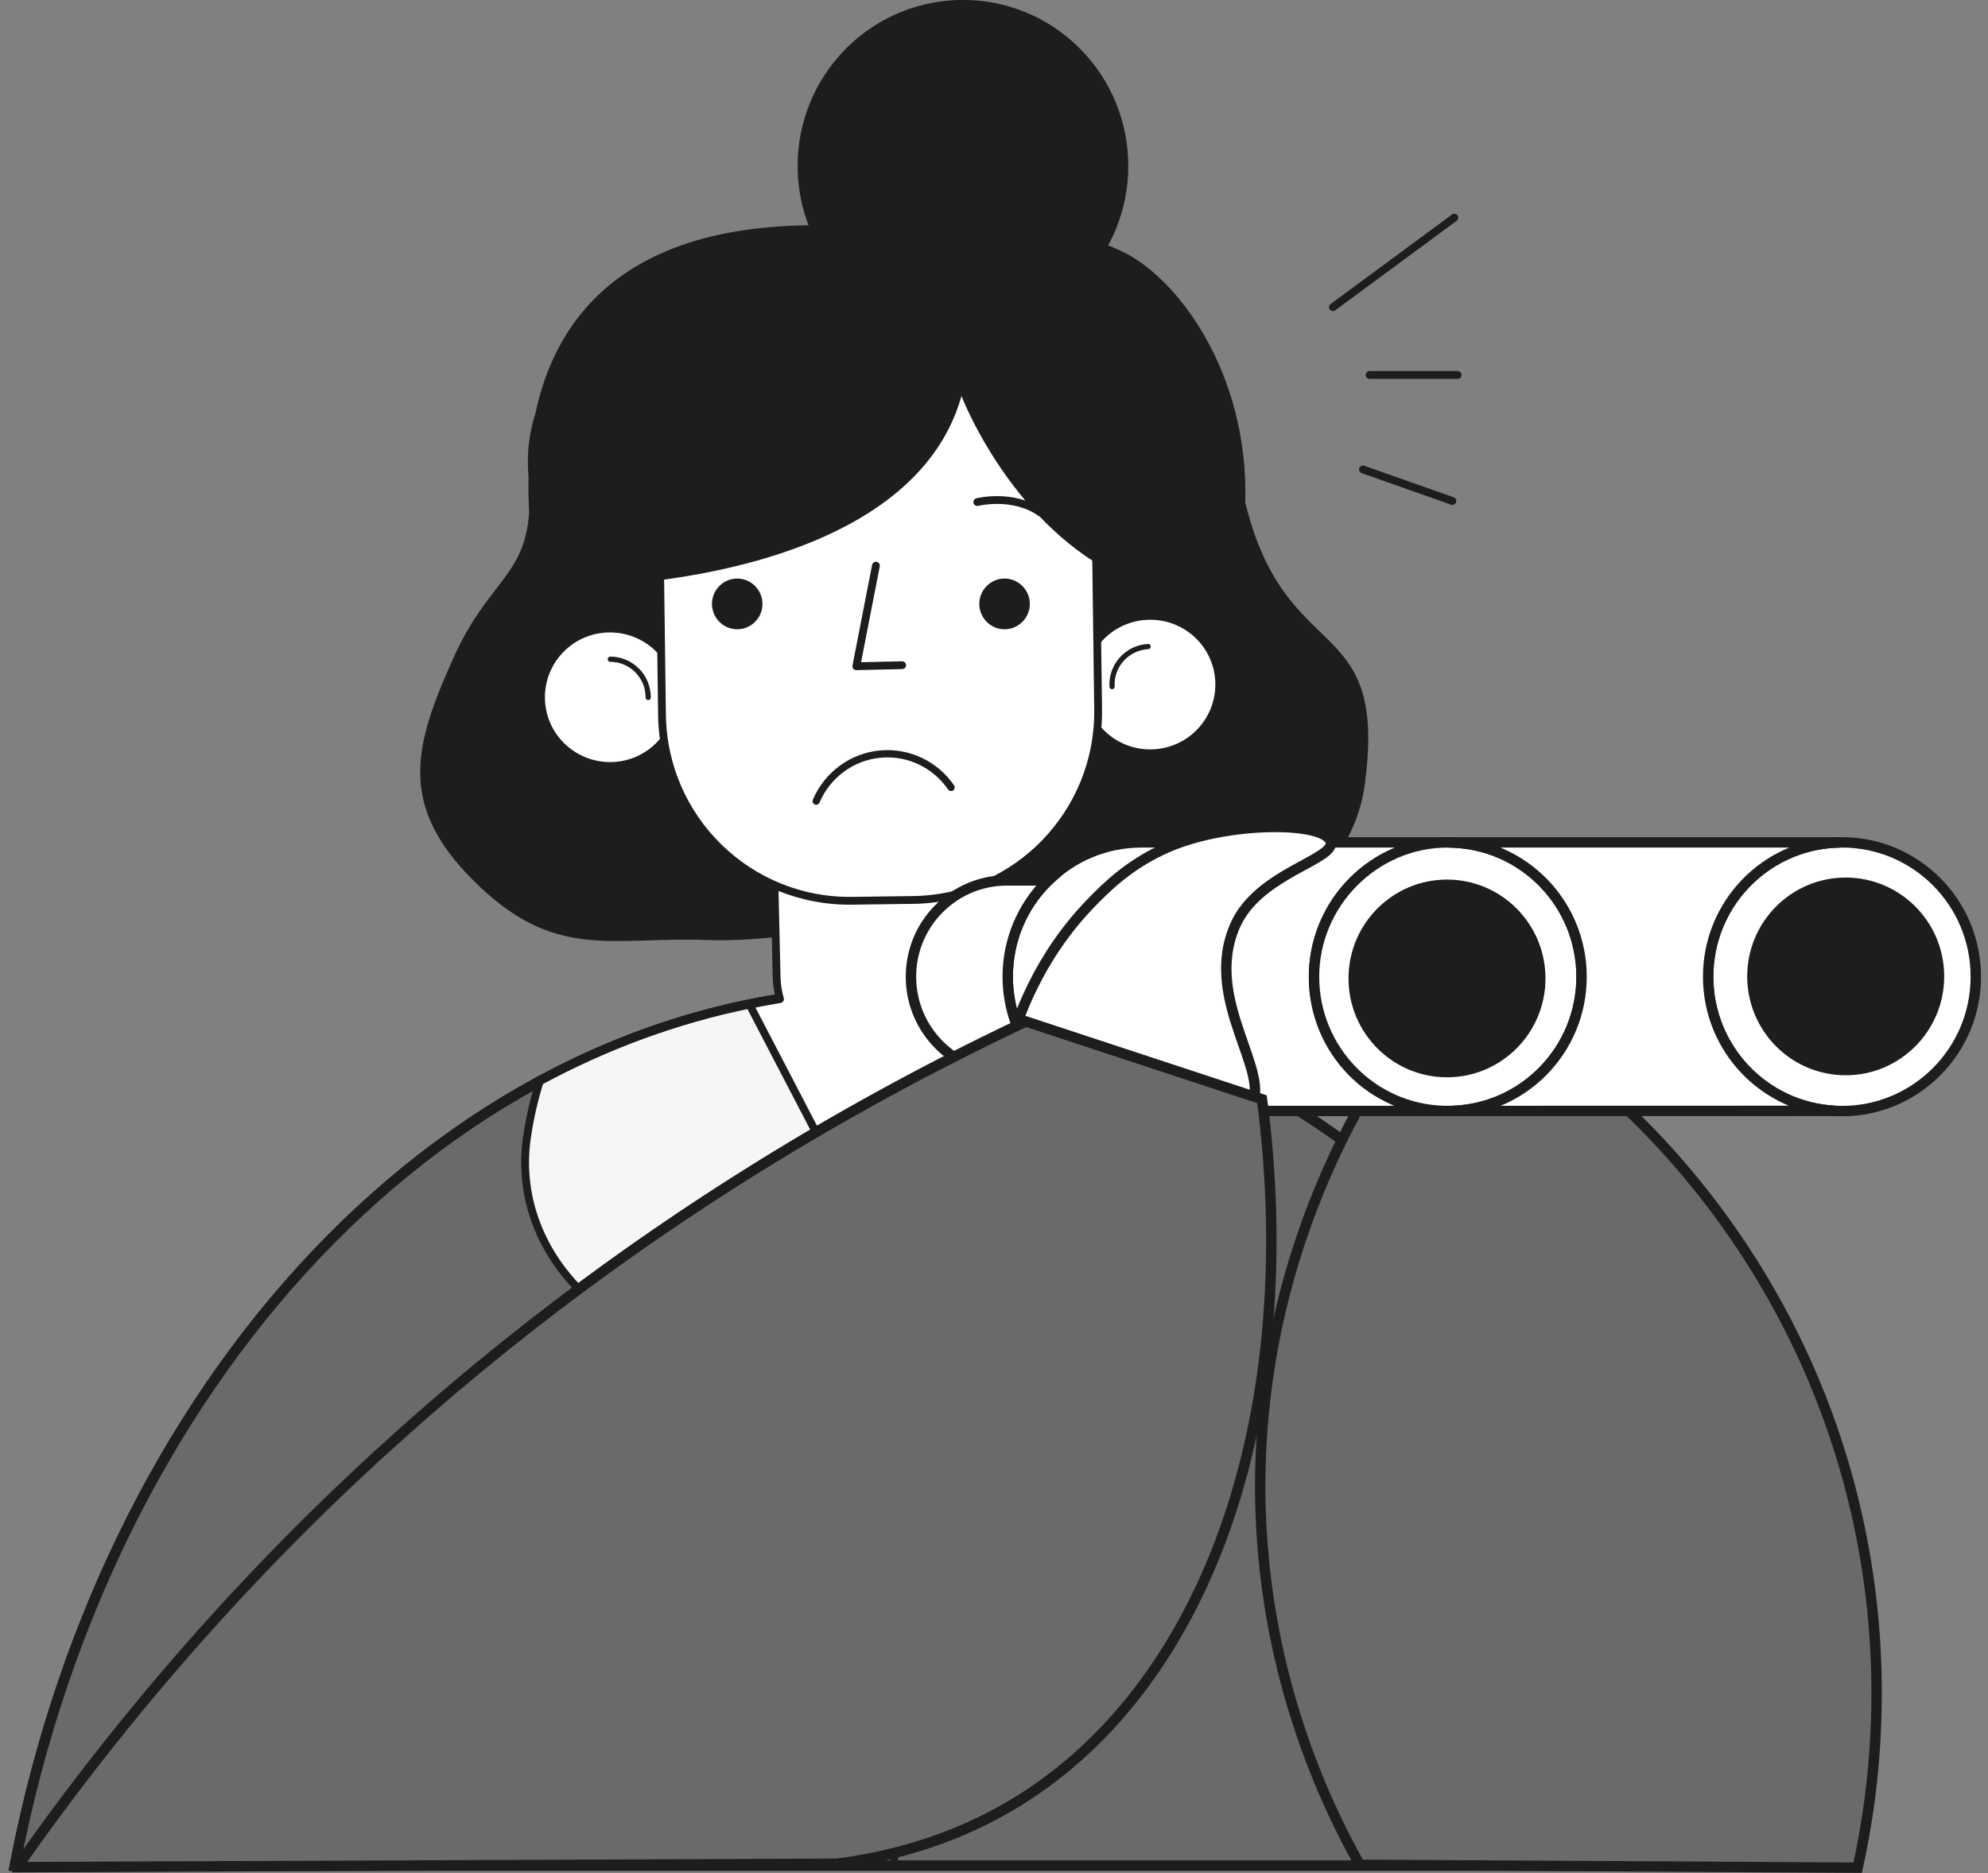 <svg width="191" height="180" viewBox="0 0 191 180" fill="none" xmlns="http://www.w3.org/2000/svg">
<rect x="0" y="0" width="191" height="180" fill="#808080" stroke="none"/>
<g id="Layer 1">
<g id="Group">
<g id="Group_2">
<path id="Vector" d="M170.395 179.283C161.158 130.994 126.838 95.135 85.911 95.135C44.984 95.135 10.664 130.994 1.426 179.283H170.395Z" fill="white" stroke="#1D1D1D" stroke-miterlimit="10"/>
<path id="Vector_2" d="M170.395 179.283C161.158 130.994 126.838 95.135 85.911 95.135C44.984 95.135 10.664 130.994 1.426 179.283H170.395Z" fill="#6A6A6A" stroke="#1D1D1D" stroke-miterlimit="10"/>
<g id="Group_3">
<path id="Vector_3" d="M31.555 149.722V179.283H140.266V149.722" stroke="#1D1D1D" stroke-width="0.75" stroke-linecap="round" stroke-linejoin="round"/>
<path id="Vector_4" d="M85.911 122.792V179.283" stroke="#1D1D1D" stroke-width="0.75" stroke-linecap="round" stroke-linejoin="round"/>
</g>
</g>
<g id="Group_4">
<g id="Group_5">
<path id="Vector_5" d="M103.75 27.227C109.954 20.997 109.954 10.896 103.75 4.666C97.547 -1.564 87.489 -1.564 81.285 4.666C75.081 10.896 75.081 20.997 81.285 27.227C87.489 33.457 97.547 33.457 103.75 27.227Z" fill="#1D1D1D"/>
<path id="Vector_6" d="M131.151 75.168C133.302 58.682 123.534 64.263 119.639 48.289C119.639 48.289 119.639 48.279 119.639 48.269C119.996 35.951 113.206 26.633 107.628 24.073C99.522 20.346 92.497 23.08 92.497 23.08C63.908 17.806 53.946 27.923 51.448 39.699C50.877 41.501 50.571 43.528 50.775 45.77C50.775 45.791 50.775 45.812 50.775 45.832C50.755 46.968 50.775 48.105 50.836 49.221C50.439 55.385 46.86 55.908 43.607 63.137C39.825 71.523 38.152 77.277 45.432 84.568C53.212 92.381 58.585 90.015 67.823 90.333C70.749 90.435 73.339 90.2 75.715 89.923C76.724 90.21 77.764 90.466 78.876 90.66C83.158 91.408 87.124 91.428 90.764 90.916C99.37 93.446 128.775 93.456 131.161 75.178L131.151 75.168Z" fill="#1D1D1D"/>
</g>
<g id="Group_6">
<path id="Vector_7" d="M83.77 122.792H88.256L103.989 97.562C101.348 96.855 98.666 96.282 95.934 95.883C96.158 95.094 96.27 94.265 96.25 93.394L96.056 84.916C95.954 80.329 92.161 76.694 87.593 76.806L82.495 76.929C77.927 77.032 74.308 80.841 74.42 85.428L74.614 93.906C74.634 94.644 74.746 95.34 74.94 96.016C73.115 96.313 71.31 96.692 69.516 97.122L83.77 122.792Z" fill="white" stroke="#1D1D1D" stroke-width="0.75" stroke-linecap="round" stroke-linejoin="round"/>
<g id="Group_7">
<path id="Vector_8" d="M86.145 122.792C86.145 122.792 90.132 129.796 101.429 129.96C112.726 130.123 122.851 120.621 121.189 109.276C120.904 107.32 120.475 105.538 119.966 103.91C113.603 100.47 106.843 97.971 99.808 96.538L86.145 122.782V122.792Z" fill="#F6F6F6" stroke="#1D1D1D" stroke-width="0.75" stroke-linecap="round" stroke-linejoin="round"/>
<path id="Vector_9" d="M50.632 109.276C48.97 120.622 59.105 130.124 70.392 129.96C81.69 129.796 85.676 122.792 85.676 122.792L72.014 96.549C64.978 97.982 58.218 100.48 51.856 103.921C51.346 105.549 50.918 107.331 50.632 109.286V109.276Z" fill="#F6F6F6" stroke="#1D1D1D" stroke-width="0.75" stroke-linecap="round" stroke-linejoin="round"/>
</g>
</g>
<g id="Group_8">
<g id="Group_9">
<g id="Group_10">
<g id="Group_11">
<path id="Vector_10" d="M51.978 66.956C51.948 70.601 54.904 73.581 58.565 73.612C62.225 73.642 65.213 70.704 65.243 67.058C65.274 63.413 62.317 60.434 58.657 60.403C54.996 60.372 52.009 63.311 51.978 66.956Z" fill="white" stroke="#1D1D1D" stroke-width="0.75" stroke-miterlimit="10"/>
<path id="Vector_11" d="M62.276 67.028C62.286 65.01 60.665 63.362 58.636 63.352" stroke="#1D1D1D" stroke-width="0.5" stroke-linecap="round" stroke-linejoin="round"/>
</g>
<g id="Group_12">
<path id="Vector_12" d="M117.131 65.43C117.325 69.076 114.521 72.188 110.861 72.383C107.2 72.578 104.08 69.792 103.886 66.147C103.693 62.502 106.497 59.389 110.157 59.194C113.817 59 116.937 61.785 117.131 65.43Z" fill="white" stroke="#1D1D1D" stroke-width="0.75" stroke-miterlimit="10"/>
<path id="Vector_13" d="M106.843 65.983C106.731 63.966 108.291 62.246 110.31 62.133" stroke="#1D1D1D" stroke-width="0.5" stroke-linecap="round" stroke-linejoin="round"/>
</g>
</g>
<path id="Vector_14" d="M81.131 30.837L86.983 30.759C96.933 30.627 105.115 38.628 105.247 48.621L105.505 68.146C105.637 78.139 97.669 86.355 87.719 86.488L81.867 86.566C71.916 86.698 63.735 78.697 63.603 68.704L63.345 49.179C63.213 39.186 71.18 30.97 81.131 30.837Z" fill="white" stroke="#1D1D1D" stroke-width="0.75" stroke-miterlimit="10"/>
</g>
<g id="Group_13">
<g id="Group_14">
<path id="Vector_15" d="M73.257 58.078C73.237 59.42 72.126 60.495 70.79 60.474C69.454 60.454 68.384 59.338 68.404 57.996C68.424 56.655 69.536 55.58 70.871 55.6C72.207 55.621 73.278 56.737 73.257 58.089V58.078Z" fill="#1D1D1D"/>
<path id="Vector_16" d="M98.941 58.078C98.921 59.42 97.809 60.495 96.474 60.474C95.138 60.454 94.067 59.338 94.088 57.996C94.108 56.655 95.22 55.58 96.555 55.6C97.891 55.621 98.962 56.737 98.941 58.078Z" fill="#1D1D1D"/>
</g>
<g id="Group_15">
<path id="Vector_17" d="M93.894 48.248C93.894 48.248 97.31 47.399 99.951 49.242" stroke="#1D1D1D" stroke-width="0.75" stroke-linecap="round" stroke-linejoin="round"/>
<path id="Vector_18" d="M73.033 48.74C73.033 48.74 69.577 48.054 67.028 50.02" stroke="#1D1D1D" stroke-width="0.75" stroke-linecap="round" stroke-linejoin="round"/>
</g>
<path id="Vector_19" d="M86.675 63.925L82.271 64.028L84.157 54.361" stroke="#1D1D1D" stroke-width="0.75" stroke-linecap="round" stroke-linejoin="round"/>
</g>
<path id="Vector_20" d="M57.576 56.245C57.576 56.245 87.42 55.703 92.375 38.06C92.375 38.06 96.902 49.897 107.047 55.089C107.047 55.089 109.831 44.378 105.681 36.76C101.541 29.152 96.984 26.838 85.197 27.37C73.41 27.892 52.825 34.906 57.566 56.245H57.576Z" fill="#1D1D1D"/>
</g>
</g>
</g>
<path id="Vector_21" d="M178.481 179.488C179.979 172.699 182.263 157.995 177.094 140.578C171.751 122.587 161.3 111.344 156.274 106.552C148.412 105.313 140.551 104.064 132.69 102.825C128.979 108.733 120.322 124.297 121.128 145.585C121.729 161.354 127.245 173.15 130.641 179.212C146.587 179.304 162.534 179.396 178.481 179.488Z" fill="#6A6A6A" stroke="#1D1D1D" stroke-miterlimit="10"/>
<g id="Group_16">
<path id="Vector_22" d="M139.389 80.953H139.093" stroke="#1D1D1D" stroke-miterlimit="10"/>
<path id="Vector_23" d="M138.767 106.767H109.678C106.19 106.767 103.04 105.385 100.725 103.122C98.319 100.787 96.82 97.5 96.82 93.865C96.82 90.23 98.258 87.077 100.583 84.742C100.634 84.691 100.674 84.65 100.725 84.609C103.04 82.336 106.19 80.953 109.678 80.953H139.093C131.997 80.953 126.246 86.728 126.246 93.865C126.246 101.002 131.823 106.603 138.767 106.767Z" fill="white" stroke="#1D1D1D" stroke-miterlimit="10"/>
<path id="Vector_24" d="M96.82 93.865C96.82 97.5 98.319 100.787 100.725 103.122H96.739C91.651 103.122 87.522 98.975 87.522 93.865C87.522 91.305 88.551 88.991 90.223 87.322C91.885 85.643 94.19 84.609 96.739 84.609H100.725C100.725 84.609 100.634 84.691 100.583 84.742C98.258 87.077 96.82 90.302 96.82 93.865Z" fill="white" stroke="#1D1D1D" stroke-miterlimit="10"/>
<path id="Vector_25" d="M151.95 93.865C151.95 100.879 146.383 106.593 139.43 106.767H138.767C131.823 106.603 126.246 100.879 126.246 93.865C126.246 86.851 131.997 80.953 139.093 80.953C139.195 80.953 139.287 80.953 139.389 80.964C146.363 81.117 151.95 86.831 151.95 93.865Z" fill="white" stroke="#1D1D1D" stroke-miterlimit="10"/>
<path id="Vector_26" d="M189.829 93.865C189.829 100.992 184.068 106.777 176.972 106.777C176.758 106.777 176.543 106.767 176.329 106.757C169.528 106.429 164.114 100.777 164.114 93.865C164.114 86.954 169.528 81.302 176.329 80.974C176.543 80.964 176.758 80.953 176.972 80.953C184.068 80.953 189.829 86.728 189.829 93.865Z" fill="white" stroke="#1D1D1D" stroke-miterlimit="10"/>
<path id="Vector_27" d="M164.114 93.865C164.114 100.777 169.528 106.429 176.329 106.757L139.43 106.767C146.383 106.593 151.95 100.879 151.95 93.865C151.95 86.851 146.363 81.117 139.389 80.964C139.287 80.953 139.195 80.953 139.093 80.953H176.329V80.974C169.528 81.302 164.114 86.944 164.114 93.865Z" fill="white" stroke="#1D1D1D" stroke-miterlimit="10"/>
</g>
<path id="Vector_28" d="M139.022 103.03C143.972 103.03 147.984 99 147.984 94.029C147.984 89.058 143.972 85.029 139.022 85.029C134.072 85.029 130.06 89.058 130.06 94.029C130.06 99 134.072 103.03 139.022 103.03Z" fill="#1D1D1D" stroke="#1D1D1D" stroke-miterlimit="10"/>
<path id="Vector_29" d="M177.329 102.835C182.278 102.835 186.291 98.805 186.291 93.835C186.291 88.864 182.278 84.834 177.329 84.834C172.379 84.834 168.366 88.864 168.366 93.835C168.366 98.805 172.379 102.835 177.329 102.835Z" fill="#1D1D1D" stroke="#1D1D1D" stroke-miterlimit="10"/>
<path id="Vector_30" d="M96.637 101.842C97.677 97.726 99.889 91.869 104.814 86.79C106.252 85.305 108.546 82.991 112.257 81.394C118.018 78.916 127.205 78.936 127.837 80.861C128.408 82.602 120.914 83.872 118.681 88.909C115.459 96.19 122.464 103.276 120.067 106.501C118.487 108.631 112.94 108.866 96.627 101.852L96.637 101.842Z" fill="white" stroke="#1D1D1D" stroke-miterlimit="10"/>
<path id="Vector_31" d="M128.061 29.52L139.725 20.919" stroke="#1D1D1D" stroke-width="0.75" stroke-linecap="round" stroke-linejoin="round"/>
<path id="Vector_32" d="M131.589 36.033H140.042" stroke="#1D1D1D" stroke-width="0.75" stroke-linecap="round" stroke-linejoin="round"/>
<path id="Vector_33" d="M130.947 45.115L139.542 48.146" stroke="#1D1D1D" stroke-width="0.75" stroke-linecap="round" stroke-linejoin="round"/>
<path id="Vector_34" d="M78.416 76.991C79.497 74.451 81.883 72.7 84.616 72.465C87.267 72.229 89.856 73.458 91.376 75.67" stroke="#1D1D1D" stroke-width="0.7" stroke-linecap="round" stroke-linejoin="round"/>
<path id="Vector_35" d="M1.65 179.427C7.85 170.569 15.272 161.211 24.143 151.821C49.847 124.635 77.427 108.15 98.564 98.166C106.129 100.654 113.685 103.142 121.25 105.641C125.074 135.049 116.55 161.538 97.799 173.109C93.843 175.546 88.174 178.106 80.415 179.109C54.16 179.222 27.905 179.324 1.65 179.437V179.427Z" fill="#6A6A6A" stroke="#1D1D1D" stroke-miterlimit="10"/>
</g>
</svg>
